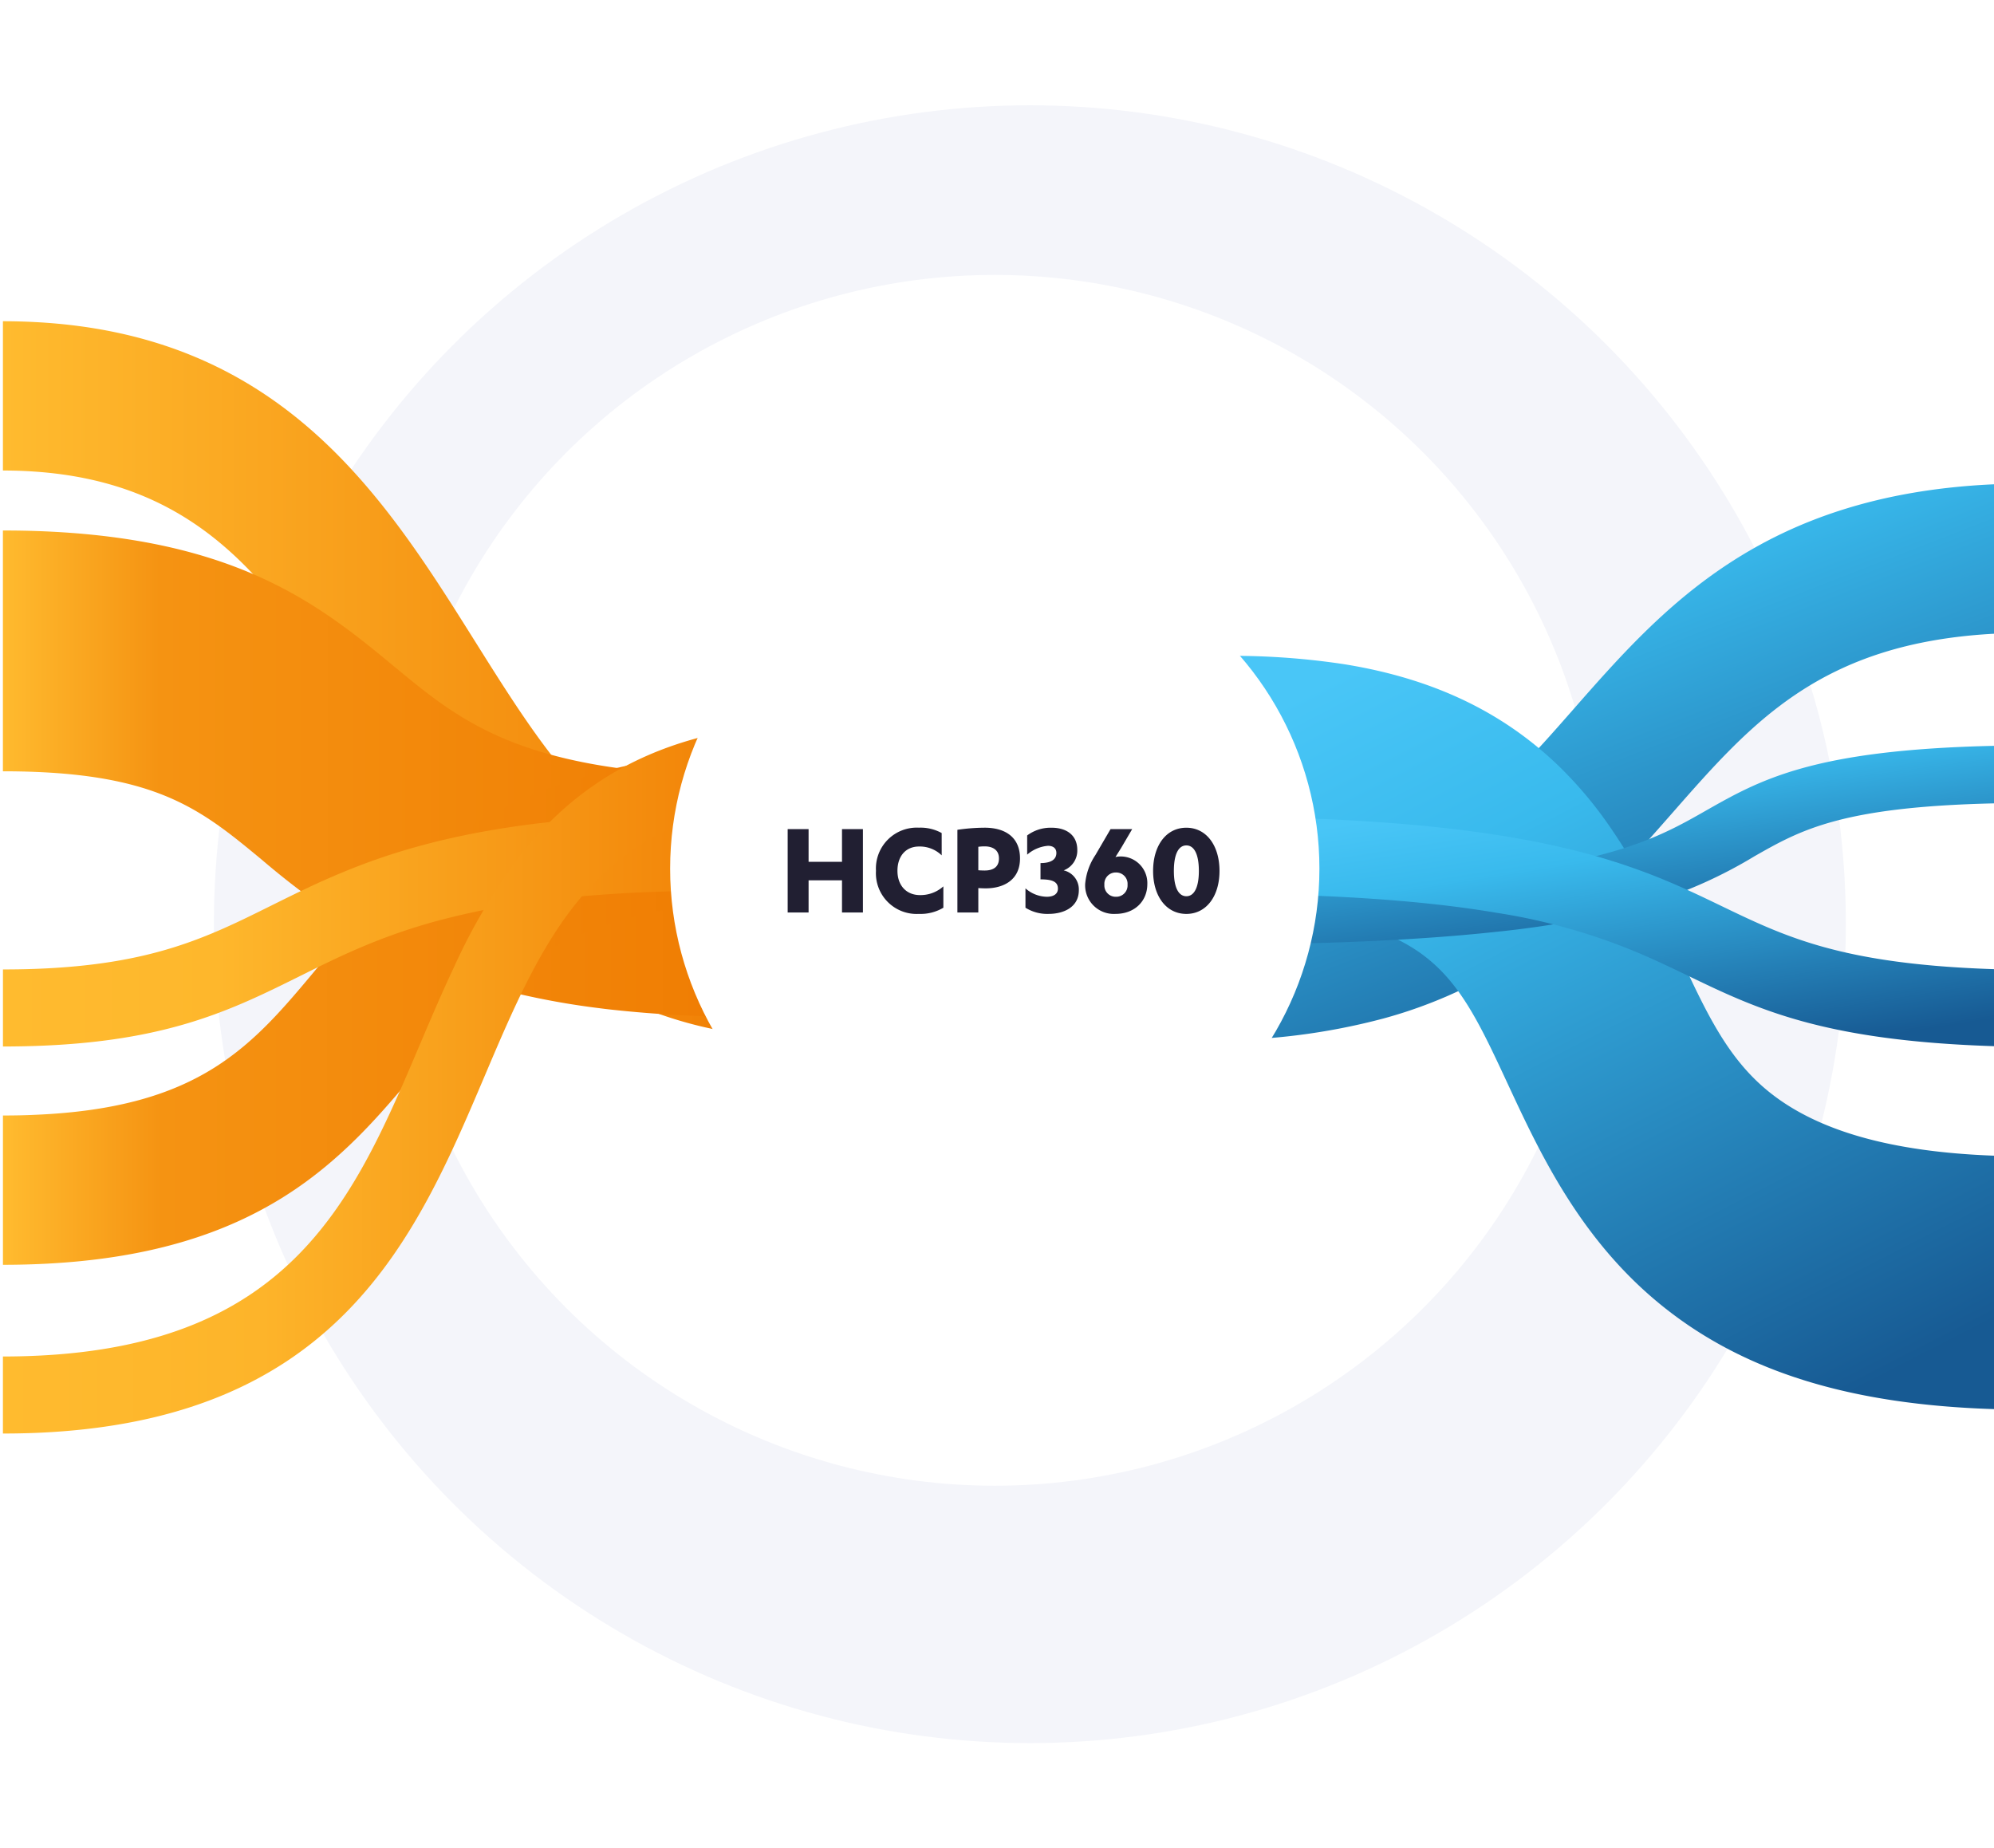 <svg xmlns="http://www.w3.org/2000/svg" width="340.888" height="316" viewBox="0 0 340.888 316">
    <defs>
        <linearGradient id="otwwuip64c" y1=".5" x2="1" y2=".5" gradientUnits="objectBoundingBox">
            <stop offset="0" stop-color="#ffbb2f"/>
            <stop offset="1" stop-color="#ef7900"/>
        </linearGradient>
        <linearGradient id="qee5gjeu6d" x1=".239" x2=".784" y2="1" gradientUnits="objectBoundingBox">
            <stop offset="0" stop-color="#49c6f7"/>
            <stop offset=".246" stop-color="#39baed"/>
            <stop offset="1" stop-color="#175a93"/>
        </linearGradient>
        <linearGradient id="2idoymigge" y1=".5" x2="1" y2=".5" gradientUnits="objectBoundingBox">
            <stop offset="0" stop-color="#ffbb2f"/>
            <stop offset=".192" stop-color="#f59312"/>
            <stop offset="1" stop-color="#ef7900"/>
        </linearGradient>
        <linearGradient id="2ehsb86fyf" y1=".5" x2="1" y2=".5" gradientUnits="objectBoundingBox">
            <stop offset="0" stop-color="#ffbb2f"/>
            <stop offset=".261" stop-color="#feb72c"/>
            <stop offset="1" stop-color="#ef7900"/>
        </linearGradient>
        <linearGradient id="a1eax58sjg" y1=".5" x2="1" y2=".5" gradientUnits="objectBoundingBox">
            <stop offset="0" stop-color="#ffbb2f"/>
            <stop offset=".315" stop-color="#fdb42a"/>
            <stop offset="1" stop-color="#ef7900"/>
        </linearGradient>
        <filter id="hpves2d3ua" x="18.56" y="0" width="315" height="316" filterUnits="userSpaceOnUse">
            <feOffset dx="6" dy="8"/>
            <feGaussianBlur stdDeviation="6" result="blur"/>
            <feFlood flood-color="#b6c3d3"/>
            <feComposite operator="in" in2="blur"/>
            <feComposite in="SourceGraphic"/>
        </filter>
        <filter id="8pttqfdlwb" x="48.56" y="29" width="243" height="243" filterUnits="userSpaceOnUse">
            <feOffset dy="3"/>
            <feGaussianBlur stdDeviation="6" result="blur-2"/>
            <feFlood flood-color="#b6c3d3"/>
            <feComposite operator="in" in2="blur-2"/>
            <feComposite in="SourceGraphic"/>
        </filter>
        <filter id="72lgmmv26h" x="96.56" y="75" width="147" height="147" filterUnits="userSpaceOnUse">
            <feOffset dy="3"/>
            <feGaussianBlur stdDeviation="6" result="blur-3"/>
            <feFlood flood-color="#b6c3d3"/>
            <feComposite operator="in" in2="blur-3"/>
            <feComposite in="SourceGraphic"/>
        </filter>
    </defs>
    <g style="filter:url(#hpves2d3ua)">
        <ellipse data-name="Ellipse 481" cx="139.5" cy="140" rx="139.5" ry="140" transform="translate(30.564 10)" style="fill:#f4f5fa"/>
    </g>
    <g style="filter:url(#8pttqfdlwb)">
        <circle data-name="Ellipse 480" cx="103.5" cy="103.5" r="103.5" transform="translate(66.564 44)" style="fill:#fff"/>
    </g>
    <g data-name="Group 4282">
        <g data-name="Group 4273">
            <path data-name="Path 1429" d="M280.472 1785.877v25.523c-.591 0-1.183-.008-1.766-.025-.47 0-.932-.008-1.395-.033a86.163 86.163 0 0 1-17.057-2.132 70.413 70.413 0 0 1-9.431-2.857 67.268 67.268 0 0 1-7.8-3.516 70.814 70.814 0 0 1-11.66-7.731 8.24 8.24 0 0 1-.493-.4c-12.638-10.415-21.333-24.264-29.475-37.224-.993-1.581-1.979-3.153-2.964-4.7-12.7-20.016-25.078-36.688-52.847-38.59q-2.615-.185-5.413-.181v-25.524q2.775 0 5.413.14c42.385 2.165 59.8 29.9 75.226 54.473 8.908 14.194 16.709 26.619 28.444 34.366 7.187 4.742 15.852 7.731 27.148 8.3q1.763.1 3.616.1c.151.011.302.011.454.011z" transform="translate(-139.67 -1633.568)" style="fill:url(#otwwuip64c);stroke:transparent;stroke-miterlimit:10"/>
        </g>
        <g data-name="Group 4274">
            <path data-name="Path 1430" d="M459.515 1722.342v25.548c-29.49 1.6-41.3 15.051-54.833 30.464-6.785 7.731-13.957 15.9-23.387 22.757a75.814 75.814 0 0 1-3.078 2.128 79.83 79.83 0 0 1-23.084 10.432 110.858 110.858 0 0 1-29.437 3.713h-.455v-25.524a90.122 90.122 0 0 0 23.281-2.717c18.551-4.94 28.3-16.047 39.148-28.4 15.116-17.208 32.143-36.614 71.845-38.401z" transform="translate(-118.627 -1639.548)" style="fill:url(#qee5gjeu6d)"/>
        </g>
        <g data-name="Group 4275">
            <path data-name="Path 1431" d="M281.207 1829.479q-6.959.3-13.343.3a209.046 209.046 0 0 1-24.024-1.26 95.958 95.958 0 0 1-1.675-.206 131.927 131.927 0 0 1-13.3-2.322 105.263 105.263 0 0 1-11.622-3.334 82.208 82.208 0 0 1-2.911-1.079 79.868 79.868 0 0 1-5.473-2.347 88.32 88.32 0 0 1-10.712-5.936 143.154 143.154 0 0 1-13.76-10.4c-9.8-8.11-17.088-14.145-38.807-14.985-1.713-.066-3.51-.1-5.413-.1v-41.167q2.786 0 5.413.082c27.057.865 41.711 8.192 52.847 16.335 3.2 2.338 6.1 4.742 8.93 7.081 9.34 7.715 18.285 15.125 41.893 17.6a210.813 210.813 0 0 0 30.483.6l.144 3.927.136 3.87.045 1.309.22 6.167v.008l.008.14.182 5.146.023.65.015.387.25 6.99.167 4.734.053 1.449.22 6.192z" transform="translate(-139.67 -1655.949)" style="fill:url(#2idoymigge);stroke:transparent;stroke-miterlimit:10"/>
        </g>
        <g data-name="Group 4276">
            <path data-name="Path 1432" d="M458.175 1887.422v43.326c-24.555-.77-42.628-6.372-56.524-17.49-14.146-11.31-21.075-26.211-26.64-38.186-4.556-9.79-7.846-16.865-14.086-21.687-7.429-5.747-19.627-8.442-36.3-8.019-1.183.019-2.38.067-3.609.125l-.227-7.508-.053-1.617-.167-5.554-.008-.221-.462-15.18-.008-.25-.212-7-.053-1.694-.129-4.264c1.221-.058 2.418-.106 3.609-.145a126.712 126.712 0 0 1 23.873 1.357c12.592 2.041 22.887 6.315 31.491 12.976.432.337.857.674 1.281 1.02.076.058.152.125.227.192a59.4 59.4 0 0 1 4.579 4.187 69.068 69.068 0 0 1 7 8.326 103.307 103.307 0 0 1 8.354 14.035c1.554 3.061 2.949 6.064 4.268 8.894 4.632 9.963 8.286 17.837 15.443 23.554 8.278 6.616 20.863 10.178 38.353 10.823z" transform="translate(-117.287 -1689.846)" style="fill:url(#qee5gjeu6d)"/>
        </g>
        <g data-name="Group 4277">
            <path data-name="Path 1433" d="M280.472 1808.352v25.524c-.591 0-1.183 0-1.766.008-.447 0-.895.008-1.342.016-12.584.2-23.2 1.614-32.06 4.29a68.652 68.652 0 0 0-3.139 1.021 59.742 59.742 0 0 0-8.885 3.952 60.873 60.873 0 0 0-16.011 13.182c-2.047 2.264-4.01 4.611-6 7.007-12.554 15.059-26.708 32.028-65.682 33.461q-2.627.1-5.413.1v-25.524c1.88 0 3.684-.033 5.413-.115 28.353-1.169 37.215-11.8 48.261-25.046 2.585-3.1 5.292-6.348 8.332-9.584a92.993 92.993 0 0 1 6.686-6.513 77.007 77.007 0 0 1 13.775-9.724 81.211 81.211 0 0 1 8.726-4.125 88.24 88.24 0 0 1 1.683-.651c12.008-4.537 26.344-6.924 43.409-7.237 1.19-.025 2.388-.041 3.609-.041z" transform="translate(-139.67 -1680.682)" style="fill:url(#2idoymigge);stroke:transparent;stroke-miterlimit:10"/>
        </g>
        <g data-name="Group 4278">
            <path data-name="Path 1434" d="m280.707 1815.775-.008.132-.2 5.8-.015.387-.008.264-.235 6.578c-.516-.025-1.023-.041-1.531-.058-.523-.025-1.046-.041-1.569-.058-9.954-.362-18.649-.354-26.314-.049-5.049.189-9.643.51-13.858.93a137.063 137.063 0 0 0-22.629 4.018 99.593 99.593 0 0 0-12.16 4.166c-4.071 1.688-7.642 3.466-11.106 5.187-11.637 5.788-22.675 11.272-45.486 12.013q-2.6.086-5.413.091V1842q2.832 0 5.413-.091c20.1-.716 29.6-5.426 40.445-10.819 3.783-1.877 7.68-3.82 12.122-5.656 8.165-3.392 18.179-6.472 32.72-8.308.713-.091 1.44-.173 2.176-.255 11.432-1.309 25.578-1.861 43.621-1.251 1.183.041 2.388.091 3.616.14a1.529 1.529 0 0 1 .19.008c.07-.001.153.007.229.007z" transform="translate(-139.67 -1676.265)" style="fill:url(#2ehsb86fyf);stroke:transparent;stroke-miterlimit:10"/>
        </g>
        <g data-name="Group 4279">
            <path data-name="Path 1435" d="M458.951 1784.3v9.837c-26.117.6-33.068 4.559-40.93 9.031a79.209 79.209 0 0 1-17.876 8.01c-2.267.7-4.784 1.353-7.6 1.981a174.014 174.014 0 0 1-18.71 2.94c-12.1 1.31-27.792 2.129-48.647 2.178-.75.006-1.509.006-2.274.006v-9.843c.591 0 1.183 0 1.766-.006h.008a.027.027 0 0 0 .03 0c21.841-.043 37.5-.911 49.079-2.282 2.335-.277 4.5-.578 6.52-.892.22-.031.432-.068.644-.1 16.072-2.572 22.591-6.281 28.649-9.732 9.397-5.343 18.35-10.437 49.341-11.128z" transform="translate(-118.063 -1656.792)" style="fill:url(#qee5gjeu6d)"/>
        </g>
        <g data-name="Group 4280">
            <path data-name="Path 1436" d="M458.951 1842.112v13.165c-29.285-.939-40.558-6.373-52.392-12.078-1.85-.889-3.707-1.787-5.663-2.668a102.776 102.776 0 0 0-27.064-8.069c-5.443-.922-11.766-1.688-19.263-2.248-8.3-.618-18.035-.988-29.6-1.021a1.668 1.668 0 0 0-.288 0c-.584-.008-1.175-.008-1.766-.008v-13.173c.531 0 1.061 0 1.584.008a.678.678 0 0 1 .182 0 1.057 1.057 0 0 1 .227 0c21.288.066 36.9 1.268 48.89 3.129 1.334.2 2.615.412 3.859.634 2.835.5 5.451 1.046 7.884 1.622a110.225 110.225 0 0 1 14.609 4.471c4.655 1.795 8.559 3.68 12.334 5.5 10.844 5.224 20.472 9.88 46.467 10.736z" transform="translate(-118.063 -1676.423)" style="fill:url(#qee5gjeu6d)"/>
        </g>
        <g data-name="Group 4281">
            <path data-name="Path 1437" d="M280.472 1815.852v13.174c-.6 0-1.19.008-1.766.016-.531.008-1.046.025-1.562.049a65.5 65.5 0 0 0-16.891 2.618 43.725 43.725 0 0 0-14.95 7.805c-.5.4-.986.807-1.463 1.227-9.961 8.785-15.427 21.638-21.325 35.536-11.766 27.7-25.055 58.968-76.932 60.993q-2.638.1-5.413.1v-13.17q2.786 0 5.413-.115c44.053-1.869 54.689-26.9 65.917-53.328 1.85-4.355 3.722-8.76 5.769-13.083a98.547 98.547 0 0 1 11.6-19.456 61.676 61.676 0 0 1 4.185-4.775 57.021 57.021 0 0 1 3.912-3.656 54.322 54.322 0 0 1 6.057-4.446c9.211-5.821 20.34-8.925 33.652-9.419 1.183-.041 2.388-.066 3.609-.066z" transform="translate(-139.67 -1692.294)" style="fill:url(#a1eax58sjg);stroke:transparent;stroke-miterlimit:10"/>
        </g>
    </g>
    <g style="filter:url(#72lgmmv26h)">
        <circle data-name="Ellipse 479" cx="55.5" cy="55.5" r="55.5" transform="translate(114.564 90)" style="fill:#fff"/>
    </g>
    <path data-name="Path 1743" d="M10.752-8.664H5.04v-5.592H1.464V0H5.04v-5.5h5.712V0h3.576v-14.256h-3.576zm17.04-4.92A7.458 7.458 0 0 0 23.9-14.5a6.985 6.985 0 0 0-7.34 7.372A6.959 6.959 0 0 0 23.9.24a7.585 7.585 0 0 0 4.18-1.056v-3.648a5.837 5.837 0 0 1-4.008 1.488c-2.3 0-3.84-1.632-3.84-4.152 0-2.424 1.344-4.152 3.7-4.152a5.369 5.369 0 0 1 3.864 1.512zm6.264 9.408c.288.024.84.048 1.272.048 3 0 5.856-1.392 5.856-5.112 0-3.624-2.52-5.256-6.048-5.256a32.815 32.815 0 0 0-4.656.36V0h3.576zm0-7.056a8.163 8.163 0 0 1 1.08-.072c1.3 0 2.448.552 2.448 2.064 0 1.464-.984 2.064-2.448 2.064-.408 0-.912-.024-1.08-.048zm8.352 1.344A6.194 6.194 0 0 1 45.96-11.4c.84 0 1.44.384 1.44 1.224 0 1.08-.864 1.728-2.712 1.728v2.784c1.992 0 2.976.384 2.976 1.584 0 .96-.816 1.392-1.9 1.392a5.667 5.667 0 0 1-3.648-1.44v3.312A7.025 7.025 0 0 0 46.08.24c2.5 0 5.16-1.1 5.16-4.056A3.34 3.34 0 0 0 48.648-7.2a3.614 3.614 0 0 0 2.328-3.5c0-2.424-1.728-3.792-4.392-3.792a6.693 6.693 0 0 0-4.176 1.32zm14.256-4.368-2.592 4.44a10.487 10.487 0 0 0-1.752 4.968A4.9 4.9 0 0 0 57.5.24c3.312 0 5.448-2.208 5.448-5.088a4.545 4.545 0 0 0-4.68-4.728 3.34 3.34 0 0 0-.768.1l.96-1.536 1.9-3.24zm-1.056 9.5a1.936 1.936 0 0 1 1.968-2.084 1.941 1.941 0 0 1 1.992 2.088 1.934 1.934 0 0 1-1.992 2.064 1.929 1.929 0 0 1-1.968-2.064zM63.936-7.1c0 4.32 2.256 7.344 5.688 7.344 3.408 0 5.664-3.024 5.664-7.344 0-4.368-2.256-7.392-5.664-7.392-3.432-.008-5.688 3.02-5.688 7.392zm3.552 0c0-2.976.84-4.368 2.136-4.368 1.272 0 2.136 1.392 2.136 4.368 0 2.928-.864 4.32-2.136 4.32-1.296-.004-2.136-1.396-2.136-4.32z" transform="translate(133.194 156)" style="fill:#211f32"/>
</svg>
